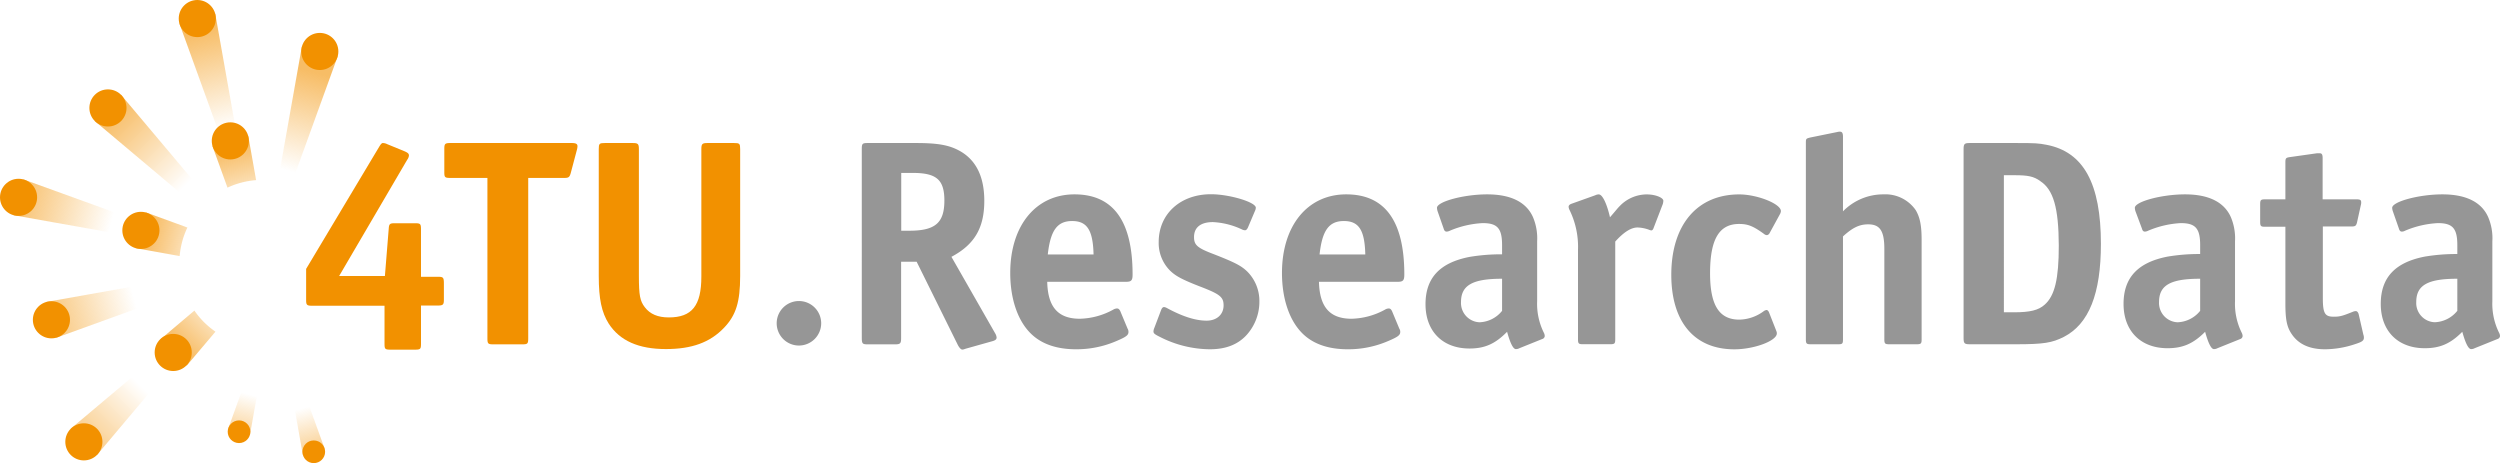 <?xml version="1.0"?>
<svg xmlns="http://www.w3.org/2000/svg" xmlns:xlink="http://www.w3.org/1999/xlink" viewBox="0 0 588.72 109.06" width="588.72" height="109.06" x="0" y="0"><defs><style>.cls-1,.cls-10,.cls-11,.cls-2,.cls-3,.cls-4,.cls-5,.cls-6,.cls-7,.cls-8,.cls-9{isolation:isolate;opacity:0.6;}.cls-1{fill:url(#Naamloos_verloop_10);}.cls-2{fill:url(#Naamloos_verloop_10-2);}.cls-3{fill:url(#Naamloos_verloop_11);}.cls-4{fill:url(#Naamloos_verloop_10-3);}.cls-5{fill:url(#Naamloos_verloop_10-4);}.cls-6{fill:url(#Naamloos_verloop_11-2);}.cls-7{fill:url(#Naamloos_verloop_10-5);}.cls-8{fill:url(#Naamloos_verloop_10-6);}.cls-9{fill:url(#Naamloos_verloop_10-7);}.cls-10{fill:url(#Naamloos_verloop_10-8);}.cls-11{fill:url(#Naamloos_verloop_11-3);}.cls-12{fill:#f29100;}.cls-13{fill:#969696;}</style><linearGradient id="Naamloos_verloop_10" x1="-954.68" y1="-384.37" x2="-925.11" y2="-384.37" gradientTransform="matrix(0.71, 0.71, 0.71, -0.71, 972.27, 428.68)" gradientUnits="userSpaceOnUse"><stop offset="0.19" stop-color="#f29100"/><stop offset="1" stop-color="#f29100" stop-opacity="0"/></linearGradient><linearGradient id="Naamloos_verloop_10-2" x1="-1637.43" y1="-468.27" x2="-1607.87" y2="-468.27" gradientTransform="matrix(0.97, 0.26, 0.26, -0.97, 1707.2, 17.95)" xlink:href="#Naamloos_verloop_10"/><linearGradient id="Naamloos_verloop_11" x1="33.18" y1="89.04" x2="43.23" y2="86.34" gradientTransform="matrix(1, 0, 0, -1, 0, 143.28)" gradientUnits="userSpaceOnUse"><stop offset="0.19" stop-color="#f29100"/><stop offset="1" stop-color="#f29100" stop-opacity="0.5"/></linearGradient><linearGradient id="Naamloos_verloop_10-3" x1="-2255.77" y1="-203.66" x2="-2226.2" y2="-203.66" gradientTransform="matrix(0.97, -0.26, -0.26, -0.97, 2138.31, -705.24)" xlink:href="#Naamloos_verloop_10"/><linearGradient id="Naamloos_verloop_10-4" x1="-2673.89" y1="338.84" x2="-2644.33" y2="338.84" gradientTransform="matrix(0.71, -0.71, -0.71, -0.71, 2150.06, -1547.09)" xlink:href="#Naamloos_verloop_10"/><linearGradient id="Naamloos_verloop_11-2" x1="40.82" y1="60.25" x2="48.23" y2="67.66" xlink:href="#Naamloos_verloop_11"/><linearGradient id="Naamloos_verloop_10-5" x1="-147.51" y1="652.11" x2="-117.94" y2="652.11" gradientTransform="matrix(-0.26, 0.97, 0.97, 0.26, -592.77, -14.18)" xlink:href="#Naamloos_verloop_10"/><linearGradient id="Naamloos_verloop_10-6" x1="-422.22" y1="28.17" x2="-392.65" y2="28.17" gradientTransform="matrix(0.26, 0.97, 0.97, -0.26, 128.22, 418.65)" xlink:href="#Naamloos_verloop_10"/><linearGradient id="Naamloos_verloop_10-7" x1="-2477.59" y1="28.06" x2="-2459.55" y2="28.06" gradientTransform="matrix(-0.26, -0.97, 0.97, -0.26, -595.55, -2282.3)" xlink:href="#Naamloos_verloop_10"/><linearGradient id="Naamloos_verloop_10-8" x1="-2736.47" y1="656.95" x2="-2718.43" y2="656.95" gradientTransform="matrix(0.26, -0.97, 0.97, 0.26, 128.22, -2714.85)" xlink:href="#Naamloos_verloop_10"/><linearGradient id="Naamloos_verloop_11-3" x1="54.24" y1="110.1" x2="56.96" y2="99.96" xlink:href="#Naamloos_verloop_11"/></defs><g id="Laag_2" data-name="Laag 2"><g id="Laag_1-2" data-name="Laag 1"><polygon class="cls-1" points="45.03 47.62 22.32 28.51 28.51 22.33 47.62 45.03 45.03 47.62"/><polygon class="cls-2" points="32.45 55.89 3.24 50.69 5.5 42.24 33.4 52.35 32.45 55.89"/><path class="cls-3" d="M44.13,53.58,34.31,50l-2.26,8.45L42.31,60.3A19.41,19.41,0,0,1,44.13,53.58Z"/><polygon class="cls-4" points="41.15 69.43 13.25 79.54 10.98 71.09 40.2 65.89 41.15 69.43"/><polygon class="cls-5" points="41.95 84.44 22.84 107.14 16.65 100.95 39.36 81.85 41.95 84.44"/><path class="cls-6" d="M48,75.82a19,19,0,0,1-2.22-2.68l-8,6.77,6.19,6.19,6.77-8A20,20,0,0,1,48,75.82Z"/><polygon class="cls-7" points="65.89 40.2 71.08 10.99 79.53 13.25 69.42 41.15 65.89 40.2"/><polygon class="cls-8" points="52.34 33.41 42.24 5.51 50.69 3.24 55.88 32.46 52.34 33.41"/><polygon class="cls-9" points="68.14 89.26 71.31 107.08 76.47 105.7 70.3 88.68 68.14 89.26"/><polygon class="cls-10" points="59.88 83.96 53.72 100.98 58.87 102.36 62.04 84.53 59.88 83.96"/><path class="cls-11" d="M60.31,42.42,58.47,32.05,50,34.32l3.57,9.87A19.39,19.39,0,0,1,60.31,42.42Z"/><circle class="cls-12" cx="46.46" cy="4.37" r="4.37"/><circle class="cls-12" cx="4.37" cy="46.47" r="4.37"/><circle class="cls-12" cx="33.18" cy="54.25" r="4.37"/><circle class="cls-12" cx="54.24" cy="33.18" r="4.37"/><circle class="cls-12" cx="12.11" cy="75.31" r="4.37"/><circle class="cls-12" cx="75.31" cy="12.12" r="4.37"/><circle class="cls-12" cx="40.79" cy="83" r="4.37"/><circle class="cls-12" cx="19.75" cy="104.05" r="4.37"/><circle class="cls-12" cx="25.42" cy="25.42" r="4.37"/><circle class="cls-12" cx="73.89" cy="106.39" r="2.67"/><circle class="cls-12" cx="56.29" cy="101.67" r="2.67"/><path class="cls-12" d="M72.09,70.57V63.32l17.2-28.75c.42-.69.62-.89.9-.89a2.48,2.48,0,0,1,1,.27l4.11,1.69c.76.34,1,.55,1,1a2.07,2.07,0,0,1-.42,1L79.86,65H90.64l.9-11.12c.07-1.17.28-1.31,1.45-1.31h4.7c1.31,0,1.45.14,1.45,1.45V65.18h3.94c1.31,0,1.45.14,1.45,1.66v3.73c0,1.18-.21,1.38-1.45,1.38H99.14v9c0,1.25-.14,1.39-1.45,1.39H92c-1.32,0-1.45-.14-1.45-1.39V72h-17C72.22,72,72.09,71.81,72.09,70.57Z"/><path class="cls-12" d="M135.86,35.26l-1.45,5.46c-.28,1-.49,1.18-1.53,1.18h-8.49V79.64c0,1.31-.14,1.45-1.45,1.45h-6.71c-1.31,0-1.45-.14-1.45-1.45V41.9h-8.7c-1.32,0-1.45-.14-1.45-1.38V35.13c0-1.25.13-1.45,1.45-1.45h28.53c1,0,1.38.2,1.38.76A3.79,3.79,0,0,1,135.86,35.26Z"/><path class="cls-12" d="M170.49,77.2c-3.31,3.46-7.6,5-13.68,5-6.42,0-10.84-1.94-13.47-6C141.68,73.57,141,70.39,141,65V35.13c0-1.32.14-1.45,1.45-1.45H149c1.24,0,1.45.2,1.45,1.45V65c0,4.56.27,5.88,1.38,7.33,1.24,1.65,3.11,2.42,5.66,2.42,5.46,0,7.67-2.77,7.67-9.61V35.13c0-1.25.21-1.45,1.45-1.45h6.24c1.31,0,1.45.13,1.45,1.45V65C174.29,71.12,173.33,74.23,170.49,77.2Z"/><path class="cls-13" d="M188.17,81.37a5.24,5.24,0,1,1,5.21-5.29,5.25,5.25,0,0,1-5.21,5.29Z"/><path class="cls-13" d="M233.58,80.38l-6.15,1.73c-.62.21-.62.21-.83.21s-.55-.21-1-1l-9.74-19.68H212.2v18c0,1.25-.21,1.45-1.45,1.45h-6.36c-1.31,0-1.45-.14-1.45-1.66V35.13c0-1.32.14-1.45,1.45-1.45h11.27c5.18,0,7.8.48,10.22,1.79,4,2.17,5.91,6.17,5.91,11.82,0,6.35-2.28,10.29-7.74,13.19l10.29,18a2.35,2.35,0,0,1,.35,1C234.69,79.9,234.41,80.17,233.58,80.38ZM214.93,40.72h-2.7V54.33h1.94c6.08,0,8.22-1.86,8.22-7.11C222.39,42.31,220.52,40.72,214.93,40.72Z"/><path class="cls-13" d="M265.19,66.36H246.61c.13,5.94,2.55,8.7,7.67,8.7a17.08,17.08,0,0,0,7.87-2.14,1.8,1.8,0,0,1,.9-.28c.34,0,.55.21.76.62l1.73,4.15a1.36,1.36,0,0,1,.2.76c0,.76-.55,1.17-2.83,2.14a23.65,23.65,0,0,1-9.53,1.94c-4.42,0-7.88-1.18-10.3-3.39-3.31-3-5.18-8.29-5.18-14.58,0-11.12,6-18.51,15.13-18.51s13.68,6.28,13.68,18.87C266.71,66,266.44,66.36,265.19,66.36ZM252.48,52.05c-3.52,0-5.11,2.21-5.74,7.88h10.78C257.38,54.2,256,52.05,252.48,52.05Z"/><path class="cls-13" d="M293.39,79.07c-2.07,2.14-4.83,3.18-8.49,3.18a26.27,26.27,0,0,1-11.75-2.91c-1.24-.62-1.52-.82-1.52-1.31a2.36,2.36,0,0,1,.21-.83L273.43,73c.2-.49.41-.69.69-.69a1.67,1.67,0,0,1,.62.2c3.66,2,6.77,3,9.4,3,2.41,0,4-1.46,4-3.6,0-1.93-.83-2.62-5.32-4.35s-5.94-2.56-7.18-3.73A9.18,9.18,0,0,1,272.86,57c0-6.63,5.12-11.26,12.3-11.26,4.35,0,10.57,1.86,10.57,3.17a1.87,1.87,0,0,1-.2.76l-1.67,3.94c-.21.42-.42.62-.69.62a2.17,2.17,0,0,1-.56-.13,18,18,0,0,0-7-1.8c-2.84,0-4.43,1.24-4.43,3.52,0,1.87.76,2.56,4.56,4,5.12,2,6.57,2.76,8,4.15a9.79,9.79,0,0,1,2.83,7A11.68,11.68,0,0,1,293.39,79.07Z"/><path class="cls-13" d="M329.18,66.36H310.6c.14,5.94,2.55,8.7,7.67,8.7a17.08,17.08,0,0,0,7.87-2.14,1.8,1.8,0,0,1,.9-.28c.35,0,.55.21.76.62l1.73,4.15a1.27,1.27,0,0,1,.21.76c0,.76-.56,1.17-2.84,2.14a23.65,23.65,0,0,1-9.53,1.94c-4.42,0-7.88-1.18-10.3-3.39-3.31-3-5.18-8.29-5.18-14.58,0-11.12,6-18.51,15.13-18.51s13.68,6.28,13.68,18.87C330.7,66,330.43,66.36,329.18,66.36ZM316.47,52.05c-3.52,0-5.11,2.21-5.73,7.88h10.77C321.38,54.2,320,52.05,316.47,52.05Z"/><path class="cls-13" d="M363.19,79.83,357.8,82a1.73,1.73,0,0,1-.83.21c-.62,0-1.31-1.31-2.07-4.08-2.77,2.83-5.25,3.94-8.85,3.94-6.35,0-10.36-4.08-10.36-10.43,0-6.15,3.32-9.75,10.3-11.13a44.46,44.46,0,0,1,7.73-.62V57.72c0-3.94-1.1-5.18-4.56-5.18a22.65,22.65,0,0,0-7.73,1.79,1.8,1.8,0,0,1-.76.21c-.35,0-.56-.21-.7-.69l-1.45-4.15a3.27,3.27,0,0,1-.13-.76c0-1.45,6.28-3.17,11.81-3.17s9.19,1.79,10.78,5.32a12.8,12.8,0,0,1,1,5.73v14.1a15.29,15.29,0,0,0,1.59,7.46,1.87,1.87,0,0,1,.2.76A.79.79,0,0,1,363.19,79.83Zm-19.14-8.71a4.55,4.55,0,0,0,4.3,4.77h.12a7.14,7.14,0,0,0,5.25-2.69V65.64C346.86,65.64,344.05,67.12,344.05,71.12Z"/><path class="cls-13" d="M391.57,48.05l-2.15,5.59c-.13.42-.34.62-.55.62a1.55,1.55,0,0,1-.48-.13,8.49,8.49,0,0,0-2.77-.56c-1.45,0-3.17,1-5.25,3.32v23c0,1-.14,1.17-1.17,1.17h-6.43c-1,0-1.17-.14-1.17-1.17v-21a19.71,19.71,0,0,0-2.07-9.6,1.92,1.92,0,0,1-.14-.62c0-.28.27-.55.69-.69l5.59-2a1.85,1.85,0,0,1,.83-.2c.83,0,1.87,2.07,2.63,5.39,1.45-1.66,1.66-2,2.35-2.7a8.88,8.88,0,0,1,6.29-2.69c2.07,0,3.93.76,3.93,1.52A3.93,3.93,0,0,1,391.57,48.05Z"/><path class="cls-13" d="M419.14,50.46l-2.42,4.43a.85.85,0,0,1-.62.48,1.09,1.09,0,0,1-.69-.28c-2.56-1.86-3.8-2.35-5.87-2.35-4.7,0-6.84,3.6-6.84,11.61,0,7.53,2.14,10.92,6.9,10.92a9.94,9.94,0,0,0,5.67-1.94A1.55,1.55,0,0,1,416,73c.21,0,.41.21.55.48l1.66,4.22c.21.55.21.55.21.83,0,1.72-5.32,3.73-10,3.73-9.4,0-14.85-6.43-14.85-17.55,0-11.75,6.08-18.93,16-18.93,4.21,0,9.81,2.21,9.81,3.93A1.74,1.74,0,0,1,419.14,50.46Z"/><path class="cls-13" d="M432.86,81.07h-6.43c-1,0-1.17-.14-1.17-1.17V33.64c0-1,.07-1,1-1.25l6.43-1.31a2.15,2.15,0,0,1,.62-.07c.48,0,.69.35.69,1.17V49.77a13.24,13.24,0,0,1,9.54-4,8.68,8.68,0,0,1,7.6,3.73c1,1.72,1.38,3.59,1.38,7.11V79.9c0,1-.14,1.17-1.18,1.17h-6.42c-1,0-1.18-.14-1.18-1.17V58.64c0-4.22-1-5.81-3.8-5.81-2.07,0-3.66.76-5.94,2.84V79.92C434,80.93,433.86,81.07,432.86,81.07Z"/><path class="cls-13" d="M486,79.34c-2.77,1.39-4.7,1.73-11.27,1.73H463.86c-1.25,0-1.46-.2-1.46-1.45V35.13c0-1.25.21-1.45,1.46-1.45H474.7c4.7,0,5.32.06,7.19.41,8.77,1.66,12.85,9.12,12.85,23.35C494.74,69.19,491.91,76.3,486,79.34Zm-5.53-36.7c-1.59-1.11-2.84-1.38-6.15-1.38h-2.43V73.54h2.42c3.73,0,5.73-.48,7.18-1.79,2.4-2.11,3.33-6.11,3.33-13.89C484.79,48.94,483.55,44.64,480.44,42.64Z"/><path class="cls-13" d="M527.57,79.83,522.18,82a1.73,1.73,0,0,1-.83.21c-.62,0-1.31-1.31-2.07-4.08C516.52,80.93,514,82,510.44,82c-6.36,0-10.37-4.08-10.37-10.43,0-6.15,3.32-9.75,10.3-11.13a44.65,44.65,0,0,1,7.74-.62V57.72c0-3.94-1.11-5.18-4.56-5.18a22.66,22.66,0,0,0-7.69,1.79,1.8,1.8,0,0,1-.76.21c-.35,0-.56-.21-.69-.69l-1.55-4.15a3.27,3.27,0,0,1-.13-.76c0-1.45,6.28-3.17,11.81-3.17s9.19,1.79,10.78,5.32a12.8,12.8,0,0,1,1,5.73v14.1a15.29,15.29,0,0,0,1.59,7.46,1.87,1.87,0,0,1,.2.76A.79.79,0,0,1,527.57,79.83Zm-19.14-8.71a4.55,4.55,0,0,0,4.3,4.77h.12a7.16,7.16,0,0,0,5.26-2.69V65.64C511.2,65.64,508.43,67.12,508.43,71.12Z"/><path class="cls-13" d="M554.5,81.07a22.55,22.55,0,0,1-7,1.18c-3.59,0-6.21-1.18-7.8-3.53-1.18-1.72-1.52-3.45-1.52-7.32v-18h-4.77c-1,0-1.17-.14-1.17-1.18v-4.1c0-1,.13-1.18,1.17-1.18h4.77v-8.7c0-1,.14-1.11,1.1-1.25l6.36-.9h.62c.48,0,.69.28.69,1.11v9.74h7.91c.9,0,1.17.14,1.17.69a1.85,1.85,0,0,1-.07.62l-.9,4.08c-.2.83-.41,1-1.24,1H547V70.16c0,3.66.49,4.42,2.56,4.42,1.38,0,2-.14,4.56-1.18a1.92,1.92,0,0,1,.62-.14c.34,0,.55.28.69.7l1.11,4.83a2.17,2.17,0,0,1,.13.76C556.64,80.24,556.23,80.52,554.5,81.07Z"/><path class="cls-13" d="M588.14,79.83,582.75,82a1.73,1.73,0,0,1-.83.21c-.62,0-1.31-1.31-2.08-4.08C577.08,80.93,574.59,82,571,82c-6.36,0-10.36-4.08-10.36-10.43,0-6.15,3.31-9.75,10.29-11.13a44.65,44.65,0,0,1,7.74-.62V57.72c0-3.94-1.11-5.18-4.56-5.18a22.65,22.65,0,0,0-7.74,1.79,1.66,1.66,0,0,1-.76.21c-.34,0-.55-.21-.69-.69l-1.45-4.15a2.83,2.83,0,0,1-.14-.76c0-1.45,6.29-3.17,11.82-3.17s9.19,1.79,10.77,5.32a12.66,12.66,0,0,1,1,5.73v14.1a15.4,15.4,0,0,0,1.59,7.46,1.66,1.66,0,0,1,.21.76A.8.8,0,0,1,588.14,79.83ZM569,71.12a4.52,4.52,0,0,0,4.28,4.76h.14a7.14,7.14,0,0,0,5.25-2.69V65.64C571.76,65.64,569,67.12,569,71.12Z"/></g></g></svg>
